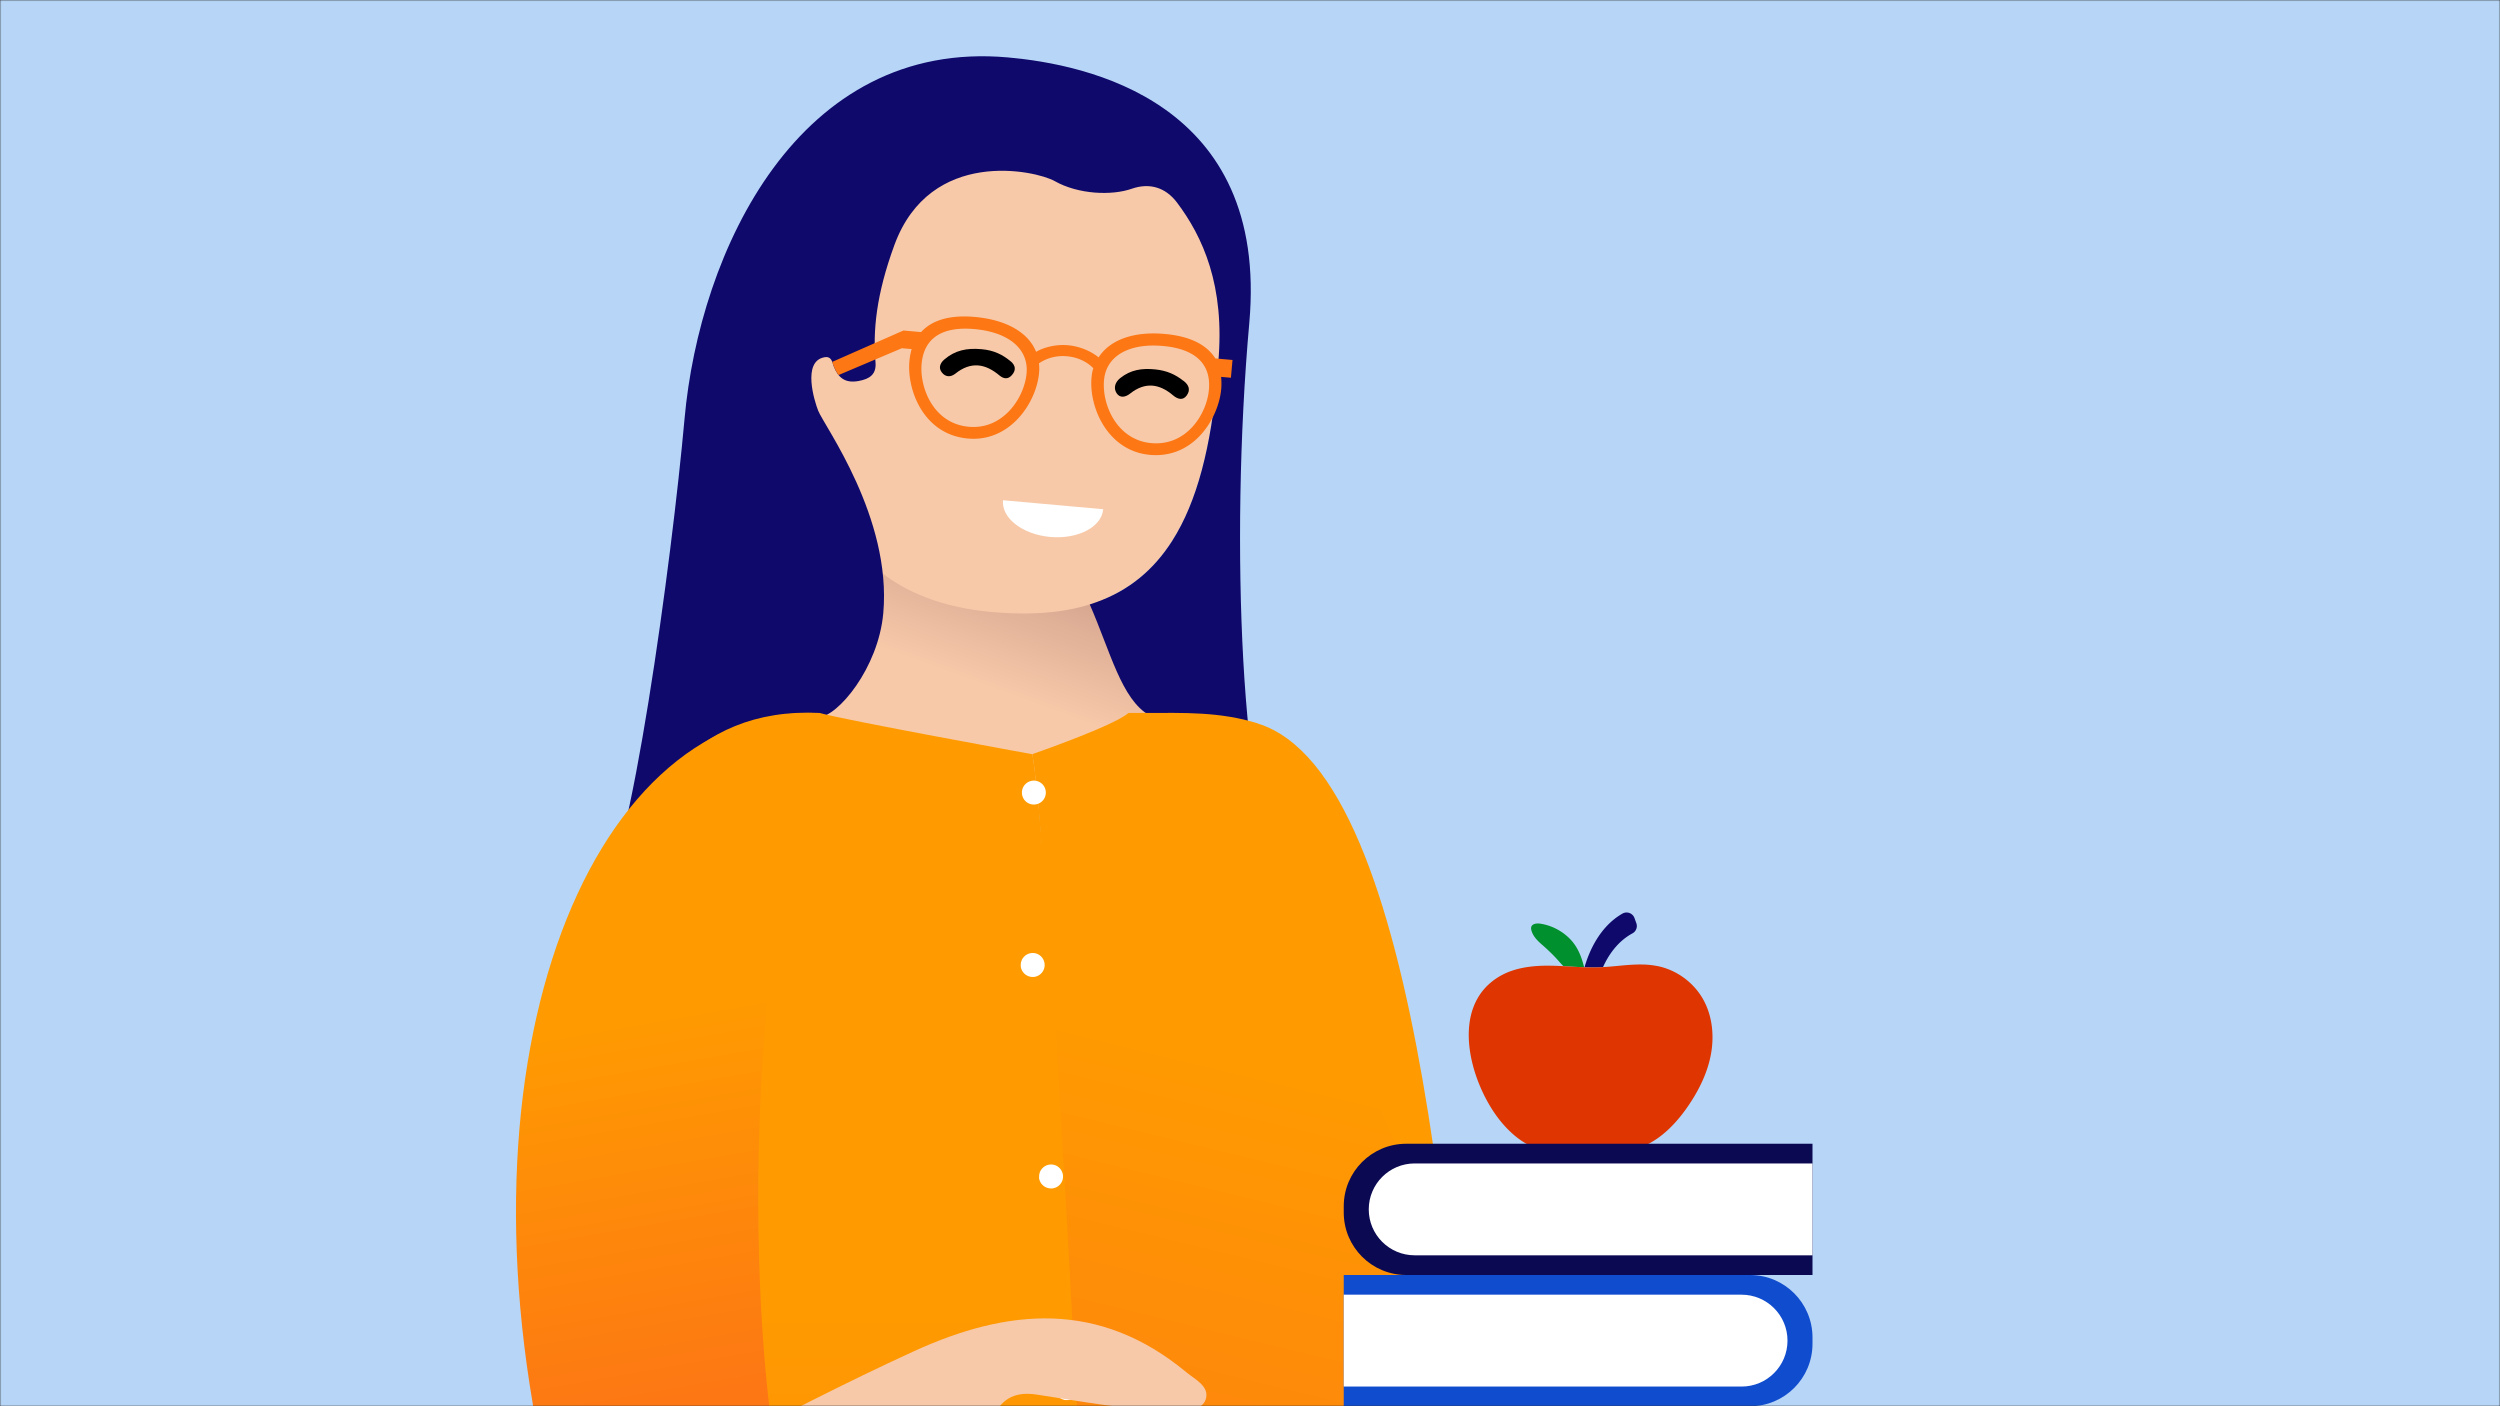 <svg width="800" height="450" fill="none" xmlns="http://www.w3.org/2000/svg"><rect width="100%" height="100%" fill="#333333" stroke="none"/><g clip-path="url(#a)"><mask id="b" style="mask-type:luminance" maskUnits="userSpaceOnUse" x="0" y="0" width="800" height="450"><path d="M800 0H0v450h800V0Z" fill="#fff"/></mask><g mask="url(#b)"><path d="M800 0H0v450h800V0Z" fill="#B7D6F7"/><path d="M347.676 151.867h-75.924c4.298 29.429-11.406 69.285-11.406 69.285l-.446 38.332h99.568L370 231c-.388.09-26.624-49.644-22.324-79.133Z" fill="url(#c)"/><path d="M332.002 32.927c-53.862-4.84-68.162 30.624-72.194 75.619-2.09 23.453.24 44.935 9.944 60.799 8.926 14.61 24.064 24.38 47.65 26.501 28.482 2.57 46.544-5.258 57.68-22.736 8.122-12.668 12.48-30.445 14.482-52.882 4.03-44.935-3.702-82.431-57.562-87.271v-.03Z" fill="#F7C9A9"/><path d="M323.432 115.653c-2.656-2.24-5.522-3.585-9.344-3.913-4.718-.419-8.48.328-12.002 3.375-1.164 1.046-1.852 2.54-.746 4.004 1.224 1.643 2.924 1.583 4.328.478 4.986-4.004 9.614-3.286 14.182.568 1.372 1.135 2.746 1.254 3.942-.12 1.462-1.643 1.134-3.137-.36-4.422v.03ZM378.698 121.869c-2.656-2.091-5.314-3.256-8.898-3.645-4.418-.478-8 .12-11.314 2.749-1.582 1.255-2.27 3.107-1.196 4.81 1.076 1.703 2.866 1.345 4.36.15 4.806-3.795 9.346-3.167 13.794.627 1.432 1.195 3.074 1.673 4.298 0 1.314-1.792.688-3.406-1.044-4.721v.03Z" fill="#000"/><path d="M353.022 162.95c-.508 5.736-8.092 9.651-16.96 8.874-8.836-.807-15.614-6.006-15.106-11.742l32.036 2.868h.03Z" fill="#fff"/><path d="M274.266 127.305c.824-9.187-3.154-17.053-8.886-17.568-5.732-.515-11.046 6.516-11.87 15.703-.824 9.187 3.154 17.052 8.886 17.567 5.732.514 11.046-6.515 11.87-15.702Z" fill="#F7C9A9"/><path d="M410.434 277.706c-12.958-15.028-17.018-103.433-10.66-174.361 6.36-71.078-52.336-82.73-77.206-84.97-67.148-6.036-98.704 62.084-103.512 115.623-4.06 45.264-17.466 144.426-27.617 154.734l67.087-24.648 3.374-34.538c6.18-.21 19.166-15.746 20.75-33.314 2.746-30.684-18.96-59.993-20.84-64.833-1.194-3.017-5.136-15.685 1.91-17.059 2.36-.478 2.568 1.463 3.046 2.808 1.434 3.675 3.584 5.557 7.942 4.78 3.672-.657 5.734-2.181 5.464-5.886-.866-10.068.15-21.6 6.06-37.704 11.526-31.222 45.144-23.812 51.234-20.406 7.614 4.302 18.302 4.72 24.75 2.45 5.614-1.943 10.718-.449 14.392 4.391 8.24 10.935 15.466 26.561 13.226 51.329l-.27 4.123c-2 22.438-6.39 40.215-14.48 52.882-5.912 9.262-13.764 15.805-24.094 19.54l-2.268.777c6.628 15.118 10.12 30.384 19.108 35.494l-12.75 43.86 55.324 4.958.03-.03Z" fill="#0F096C"/><path d="m394.55 115.203-5.642-.508c-2.836-4.482-8.212-7.111-16.152-7.828-9.914-.896-17.556 1.822-21.2 7.499-2.506-2.062-6.148-3.555-9.732-3.884-3.582-.329-7.434.478-10.27 2.091-2.508-6.244-9.614-10.247-19.526-11.144-7.942-.717-13.704.926-17.286 4.84l-5.644-.507-22.78 10.038c.598 2.092 1.582 3.675 2.03 4.213l20.242-8.575 3.136.269a21.272 21.272 0 0 0-.716 3.854c-.836 9.232 4.506 23.484 18.688 24.768 13.496 1.225 21.946-11.413 22.812-21.033a14.66 14.66 0 0 0-.032-3.018c2.538-1.763 5.704-2.569 8.958-2.271 3.284.299 6.3 1.644 8.42 3.825-.328.986-.478 1.972-.568 2.958-.866 9.62 5.194 23.543 18.69 24.768 14.182 1.284 21.974-11.802 22.81-21.034.12-1.374.09-2.689-.03-3.914l3.136.269.506-5.647h.15v-.029Zm-84.522 21.362c-11.434-1.016-15.794-12.668-15.108-20.137.748-8.246 6.54-12.041 16.928-11.115 10.988.986 17.348 6.394 16.66 14.132-.686 7.798-7.464 18.106-18.45 17.12h-.03Zm58.368 5.228c-10.986-.986-15.824-12.339-15.108-20.137.688-7.708 7.912-11.921 18.9-10.935 10.3.926 15.406 5.766 14.66 13.953-.598 7.499-6.928 18.165-18.452 17.119Z" fill="#FD7714"/><path d="M402.582 231.516c-12.3-3.854-23.796-3.376-36.156-3.376h-5.314l.328 1.016c9.136 27.696 27.17 67.222 53.622 117.506 26.124 49.656 6.748 113.652 8.42 115.862-7.672 18.824 36.244 86.554 26.84 112.338 10.988 1.256 13.882-51.656 24.034-46.368-8.45-108.634-18.63-280.366-71.804-296.948l.03-.03Z" fill="#FF9B00"/><path d="M459.666 410.24c-16.122-82.102-78.164-152.282-98.554-182.1-4.658 4.124-30.246 12.998-30.754 13.176 7.882 47.056 20.304 419.832 22.662 557.266 46.366 0 98.794-8.574 115.932-8.574 0-90.648.924-327.782-9.286-379.798v.03Z" fill="url(#d)"/><path d="M330.328 241.346s-60.308-10.964-68.042-13.204c-82.611-4.034-78.372 122.584-84.522 174.182-6.449 53.988-22.511 343.108-25.586 379.708 55.562 0 145.816 24.468 206.574 24.468-2.358-137.434-20.512-518.096-28.394-565.184l-.03.03Z" fill="url(#e)"/><path d="M345.198 673.124a3.841 3.841 0 0 1 3.672-4.004c2.12-.088 3.88 1.554 3.97 3.676.09 2.12-1.552 3.914-3.672 3.974h-.15a3.818 3.818 0 0 1-3.82-3.676v.03Zm-3.374-160.918a3.815 3.815 0 0 1 3.612-4.032 3.817 3.817 0 0 1 4.032 3.614 3.82 3.82 0 0 1-3.614 4.034h-.21c-2 0-3.7-1.584-3.82-3.616Zm-4.27-67.73a3.82 3.82 0 0 1 3.552-4.094 3.823 3.823 0 0 1 4.092 3.556 3.82 3.82 0 0 1-3.554 4.092h-.268c-2 0-3.672-1.552-3.822-3.584v.03Zm-5.016-67.702c-.18-2.12 1.404-3.944 3.494-4.122 2.12-.18 3.94 1.404 4.12 3.524a3.807 3.807 0 0 1-3.524 4.124h-.328c-1.97 0-3.644-1.524-3.822-3.526h.06Zm-5.882-67.612a3.826 3.826 0 0 1 3.434-4.182c2.12-.21 3.97 1.344 4.18 3.466.208 2.092-1.344 3.974-3.464 4.182h-.358c-1.94 0-3.614-1.494-3.822-3.466h.03ZM334.66 253.626a3.812 3.812 0 0 1-3.822 3.824 3.812 3.812 0 0 1-3.822-3.824 3.812 3.812 0 0 1 3.822-3.826 3.812 3.812 0 0 1 3.822 3.826Z" fill="#fff"/><path d="M259.84 228.14c-72.49-.628-117.813 114.578-82.493 253.326 6.986 27.398 87.001-15.206 71.953-12.338-2.538-6.424-18.51-112.846 10.54-240.988Z" fill="url(#f)"/><path d="M-31.287 590.34c-13.286 9.232-20.033 16.312-16.39 24.918 3.791 8.962 31.706 23.722 39.946 28.86 10.898 6.782 19.735-1.404 31.23-9.5 45.292-31.91 91.598-62.414 139.637-89.99 35.797-20.526 70.79-42.336 106.348-63.25 13.494-7.946 29.406-6.572 44.394-8.574 5.822-.776 11.764-.806 17.348-3.078 3.462-1.404 7.404-2.898 7.166-7.29-.238-4.272-4.568-4.392-7.674-5.288-4.24-1.224-8.866-1.314-12.838-3.944 3.046-6.124 7.464-7.916 13.942-6.93 13.586 2.03 26.87 4.69 40.962 4.958 3.702.06 11.526 1.046 13.02-3.346 1.432-4.212-3.464-6.512-6.092-8.694-28.004-23.304-57.354-20.466-87.21-6.812-44.604 20.376-87.508 45.622-133.098 65.46-39.858 17.36-78.581 36.72-118.051 54.676-24.78 11.264-50.159 22.168-72.64 37.764v.06Z" fill="#F7C9A9"/><path d="M511.776 309.544c.396-.016.792-.04 1.188-.064 1.542-3.436 4.426-8.102 9.424-10.804a2.678 2.678 0 0 0 1.24-3.27l-.598-1.642a2.686 2.686 0 0 0-3.866-1.404c-7.532 4.328-10.818 12.618-12.12 17.168 1.578.054 3.154.074 4.732.016Z" fill="#0F096C"/><path d="M503.316 301.496c-.302-.376-.63-.744-.982-1.1-2.51-2.54-5.844-4.268-9.376-4.814-1.722-.266-3.336.244-2.952 1.942.448 1.986 1.936 3.468 3.352 4.7 1.832 1.592 3.744 3.402 5.342 5.224a46.327 46.327 0 0 0 1.59 1.728c2.214.116 4.426.266 6.638.346-.732-2.928-1.724-5.676-3.612-8.026Z" fill="#00912E"/><path d="M544.884 319.576c-3.04-5.282-8.404-9.17-14.37-10.412-.146-.03-.292-.052-.438-.078a27.295 27.295 0 0 0-4.684-.446c-4.114-.056-8.282.594-12.428.836a59.87 59.87 0 0 1-1.188.064 66.664 66.664 0 0 1-4.848-.02c-2.212-.08-4.424-.23-6.638-.346a97.371 97.371 0 0 0-4.89-.158c-5.464-.016-11.112.73-15.784 3.562-15.83 9.602-9.338 33.076-.306 45.076 2.522 3.348 5.664 6.42 9.296 8.444 2.14 1.192 4.45 2.02 6.902 2.324 4.118.51 8.264-.49 12.412-.55 4.266-.06 8.544.872 12.778.338 8.042-1.018 14.516-7.142 19.16-13.786 3.55-5.082 6.428-10.736 7.598-16.824 1.168-6.088.52-12.65-2.572-18.024Z" fill="#DF3500"/><path d="M580 428c0-11.046-8.954-20-20-20H430v42h130c11.046 0 20-8.954 20-20v-2Z" fill="#104CCE"/><path d="M572 429c0-8.118-6.582-14.7-14.7-14.7H430v29.4h127.3c8.118 0 14.7-6.58 14.7-14.7Z" fill="#fff"/><path d="M430 386c0-11.046 8.954-20 20-20h130v42H450c-11.046 0-20-8.954-20-20v-2Z" fill="#0A0952"/><path d="M438 387c0-8.118 6.582-14.7 14.7-14.7H580v29.4H452.7c-8.118 0-14.7-6.58-14.7-14.7Z" fill="#fff"/></g></g><defs><linearGradient id="c" x1="336.658" y1="147.864" x2="291.758" y2="271.086" gradientUnits="userSpaceOnUse"><stop stop-color="#B78377"/><stop offset=".57" stop-color="#F7C9A9"/></linearGradient><linearGradient id="d" x1="327.612" y1="812.146" x2="441.244" y2="345.176" gradientUnits="userSpaceOnUse"><stop offset=".53" stop-color="#FD7714"/><stop offset="1" stop-color="#FF9B00"/></linearGradient><linearGradient id="e" x1="255.48" y1="817.376" x2="255.48" y2="406.148" gradientUnits="userSpaceOnUse"><stop stop-color="#FD7714"/><stop offset="1" stop-color="#FF9B00"/></linearGradient><linearGradient id="f" x1="240.584" y1="483.11" x2="197.353" y2="238.038" gradientUnits="userSpaceOnUse"><stop offset=".15" stop-color="#FD7714"/><stop offset=".66" stop-color="#FF9B00"/></linearGradient><clipPath id="a"><path fill="#fff" d="M0 0h800v450H0z"/></clipPath></defs></svg>